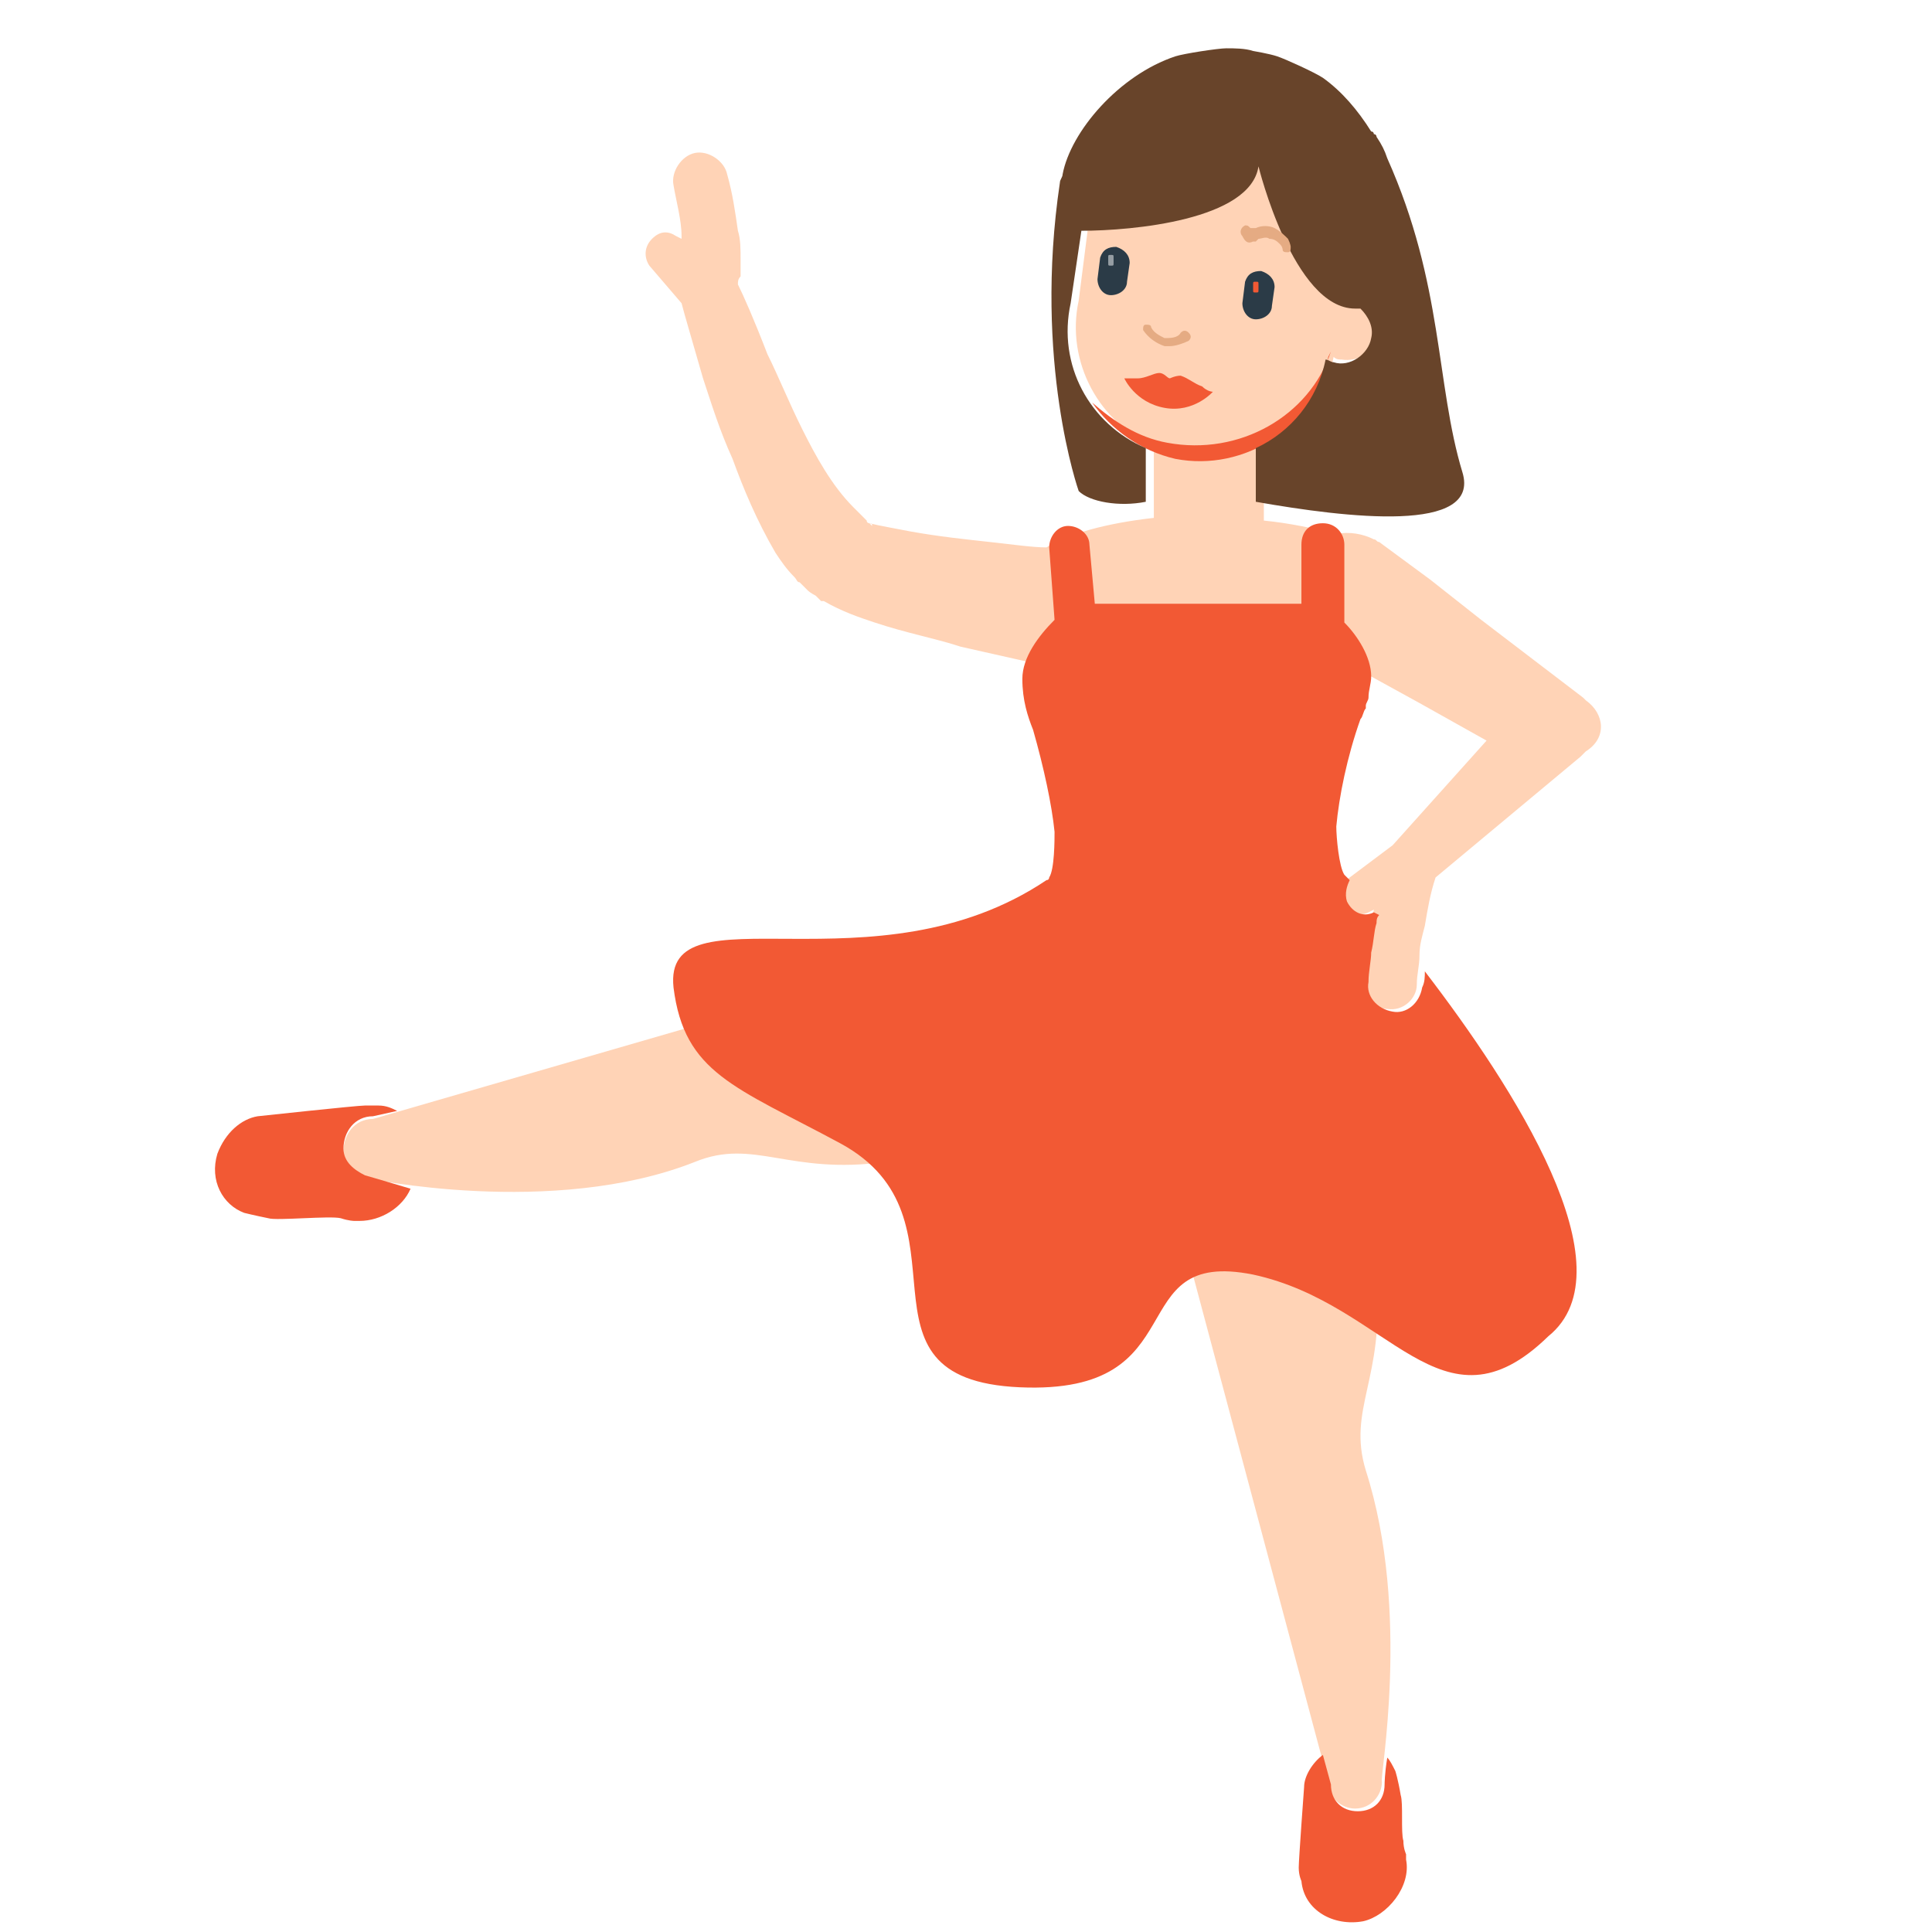 <?xml version="1.0" encoding="utf-8"?><!-- Uploaded to: SVG Repo, www.svgrepo.com, Generator: SVG Repo Mixer Tools -->
<svg width="70" height="70" viewBox="0 0 72 72" xmlns="http://www.w3.org/2000/svg" xmlns:xlink="http://www.w3.org/1999/xlink" aria-hidden="true" role="img" class="iconify iconify--fxemoji" preserveAspectRatio="xMidYMid meet"><path fill="#FFD3B6" d="M36.6 43c-.4 0-1.8 0-3.6.3c-3.6.5-4.9-.9-7.1 0c-5.3 2.1-12.3.6-12.3.6c-.4-.1-.8-.5-.8-1c0-.6.4-1.2 1.1-1.2L36 35.3l.6 7.7zm14.3 11.8c-.7-2.3.7-3.4.4-7.1c-.1-1.8 0-3.2 0-3.6l-7.7.2l5.9 22.1c0 .6.5 1 1 1c.6 0 1-.5 1-1c-.1-.1 1.1-6.3-.6-11.6zm8.2-28.7L59 26l-3.8-2.9l-1.9-1.5l-1.9-1.4c-.1 0-.1-.1-.2-.1c-.4-.2-.9-.3-1.4-.2c-.8-.2-1.7-.4-2.7-.5V17v-.4c1.3-.6 2.3-1.8 2.6-3.3c.1.1.2.1.3.1c.6.1 1.3-.3 1.4-.9c.1-.6-.3-1.3-.9-1.4h-.2l.7-2.5c.6-2.8-1.6-4.8-4.4-5.3c-2.8-.6-5.2.4-5.8 3.2l-.6 4.7c-.5 2.3.8 4.6 2.8 5.4V19.3c-1.8.2-3.2.6-4 1.1c-.5 0-1.2-.1-2.1-.2c-.9-.1-1.9-.2-3-.4c-.5-.1-1.1-.2-1.5-.3c.1 0 .1 0 .1.1l-.1-.1s-.1 0-.1-.1l-.5-.5c-.8-.8-1.4-1.9-1.9-2.9s-.9-2-1.3-2.8c-.5-1.3-.9-2.2-1.1-2.6c0-.1 0-.2.1-.3v-.6c0-.4 0-.8-.1-1.1c-.1-.7-.2-1.4-.4-2.1c-.1-.5-.7-.9-1.2-.8c-.5.1-.9.7-.8 1.2c.1.6.3 1.3.3 1.9v.1l-.2-.1c-.3-.2-.6-.2-.9.1c-.3.3-.3.7-.1 1l1.2 1.4c.1.4.4 1.4.8 2.8c.3.9.6 1.9 1.1 3c.4 1.1.9 2.3 1.6 3.5c.2.3.4.6.7.9c.1.1.1.2.2.2l.1.1l.2.2c.1.1.3.2.3.2l.1.1l.1.1h.1c.7.4 1.3.6 1.9.8c1.2.4 2.3.6 3.2.9c1.8.4 3.1.7 3.1.7h.3c.4 0 .8-.1 1.2-.3c1.1.3 2.5.4 4.1.4c1.9 0 3.6-.2 5-.6l1.4.8l2 1.1l2.5 1.4l-3.5 3.9l-1.6 1.2c-.3.2-.4.6-.3.9c.2.4.6.6 1 .4l.2-.1c0 .1-.1.2-.1.4c-.1.4-.1.8-.2 1.1c0 .4-.1.8-.1 1.1c-.1.6.4 1.1.9 1.1c.6.1 1.1-.4 1.1-.9c0-.4.1-.7.1-1.1c0-.4.1-.7.2-1.1c.1-.6.2-1.2.4-1.8l5.4-4.5l.2-.2c.8-.5.7-1.4 0-1.9z"></path><path fill="#2B3B47" d="M42.1 9.8c0-.3-.2-.5-.5-.6c-.3 0-.5.1-.6.4l-.1.8c0 .3.2.6.5.6s.6-.2.6-.5l.1-.7z"></path><path fill="#2B3B47" d="M47.5 10.7c0-.3-.2-.5-.5-.6c-.3 0-.5.1-.6.4l-.1.8c0 .3.2.6.5.6s.6-.2.6-.5l.1-.7z"></path><path fill="#959DA3" d="M41.5 9.6c0-.1 0-.1-.1-.1s-.1 0-.1.1v.2c0 .1 0 .1.1.1s.1 0 .1-.1v-.2z"></path><path fill="#F25934" d="M46.9 10.6c0-.1 0-.1-.1-.1s-.1 0-.1.1v.2c0 .1 0 .1.1.1s.1 0 .1-.1v-.2z"></path><path fill="#F25934" d="M43.5 16.5c-1.1-.2-2-.8-2.8-1.5c.7 1 1.8 1.8 3.1 2.1c2.6.5 5.2-1.2 5.7-3.8l.1-.2c-.8 2.4-3.4 3.9-6.1 3.4z"></path><path fill="#F25934" d="M45.2 14.6s-.7.8-1.8.6c-1.1-.2-1.5-1.1-1.5-1.1h.5c.3 0 .6-.2.8-.2c.2 0 .3.2.4.2c0 0 .2-.1.4-.1c.3.1.5.3.8.4c.2.2.4.2.4.2zM13.6 43.8c-.4-.2-.8-.5-.8-1c0-.6.4-1.2 1.1-1.2l.9-.2c-.2-.1-.4-.2-.7-.2h-.5c-.3 0-4 .4-4 .4c-.6.1-1.2.6-1.5 1.4c-.3 1 .2 1.9 1 2.2c0 0 .4.1.9.2c.3.1 2.3-.1 2.7 0c.3.1.5.1.5.1h.2c.8 0 1.6-.5 1.9-1.2c-1-.3-1.7-.5-1.7-.5zm38.8 25.5v-.2s-.1-.2-.1-.5c-.1-.3 0-1.4-.1-1.7c-.1-.6-.2-.9-.2-.9c-.1-.2-.2-.4-.3-.5c-.1.6-.1 1-.1 1c0 .6-.4 1-1 1s-1-.4-1-1l-.3-1.1c-.4.3-.7.8-.7 1.2c0 0-.2 2.7-.2 3c0 .3.1.5.1.5c.1 1.1 1.2 1.7 2.3 1.5c.9-.2 1.8-1.3 1.6-2.3zm.7-33.1c0 .2 0 .4-.1.6c-.1.6-.6 1-1.1.9c-.6-.1-1-.6-.9-1.1c0-.4.1-.8.1-1.1c.1-.4.1-.8.2-1.1c0-.1 0-.2.1-.3l-.2-.1c-.4.2-.8 0-1-.4c-.1-.3 0-.6.1-.8l-.2-.2c-.2-.3-.3-1.4-.3-1.8c.1-1.1.4-2.6.9-4c.1-.1.1-.3.2-.4v-.1c0-.1.1-.2.1-.3c0-.3.1-.5.1-.8c0-.7-.5-1.5-1-2v-2.9c0-.4-.3-.8-.8-.8s-.8.3-.8.8v2.2h-7.7l-.2-2.2c0-.4-.4-.7-.8-.7s-.7.4-.7.8l.2 2.7c-.6.6-1.2 1.4-1.2 2.2c0 .8.2 1.4.4 1.9c.4 1.4.7 2.8.8 3.8c0 .3 0 1.4-.2 1.7c0 0 0 .1-.1.1c-6.4 4.3-14.3.2-13.9 4c.4 3.2 2.3 3.7 6.2 5.8c5.2 2.8 0 8.8 6.7 9.1c6.7.3 3.7-5.2 8.7-4.2c5.1 1.1 7 6.2 11 2.3c3.1-2.5-1.3-9.3-4.6-13.6z"></path><path fill="#68442A" d="M54.5 17.6c-1-3.3-.7-7-2.8-11.7c-.1-.3-.2-.5-.4-.8c0 0 0-.1-.1-.1c0 0 0-.1-.1-.1c-.5-.8-1.1-1.5-1.8-2c-.3-.2-1.4-.7-1.7-.8c-.3-.1-.9-.2-.9-.2c-.3-.1-.7-.1-1-.1c-.3 0-1.6.2-1.9.3c-2.1.7-3.9 2.8-4.2 4.4c0 .1-.1.2-.1.3c-1 6.7.7 11.5.7 11.5c.4.4 1.5.6 2.5.4V17v-.3c-2.1-.9-3.3-3.1-2.8-5.4l.4-2.7c1.9 0 6.3-.4 6.6-2.4c0 0 1.3 5.3 3.6 5.3h.2c.3.3.5.7.4 1.1c-.1.6-.8 1.1-1.4.9c-.1 0-.2-.1-.3-.1c-.3 1.5-1.3 2.7-2.6 3.3v2c3.4.6 8.4 1.2 7.7-1.1z"></path><path fill="#E5AB83" d="M43.6 12.9h-.2c-.3-.1-.6-.3-.8-.6c0-.1 0-.2.1-.2s.2 0 .2.1c.1.2.3.3.5.4c.2 0 .5 0 .6-.2c.1-.1.2-.1.3 0c.1.1.1.2 0 .3c-.2.1-.5.2-.7.2zm2.8-4.5c-.2.1-.2.3-.1.4c.1.2.2.3.4.2h.1l.1-.1c.1 0 .3-.1.4 0c.2 0 .3.1.4.2c.1.1.1.2.1.2c0 .1.1.1.2.1s.1-.1.1-.2c0 0 0-.1-.1-.3c-.1-.1-.3-.3-.5-.4c-.2-.1-.5-.1-.7 0h-.2c-.1-.1-.1-.1-.2-.1z"></path></svg>
